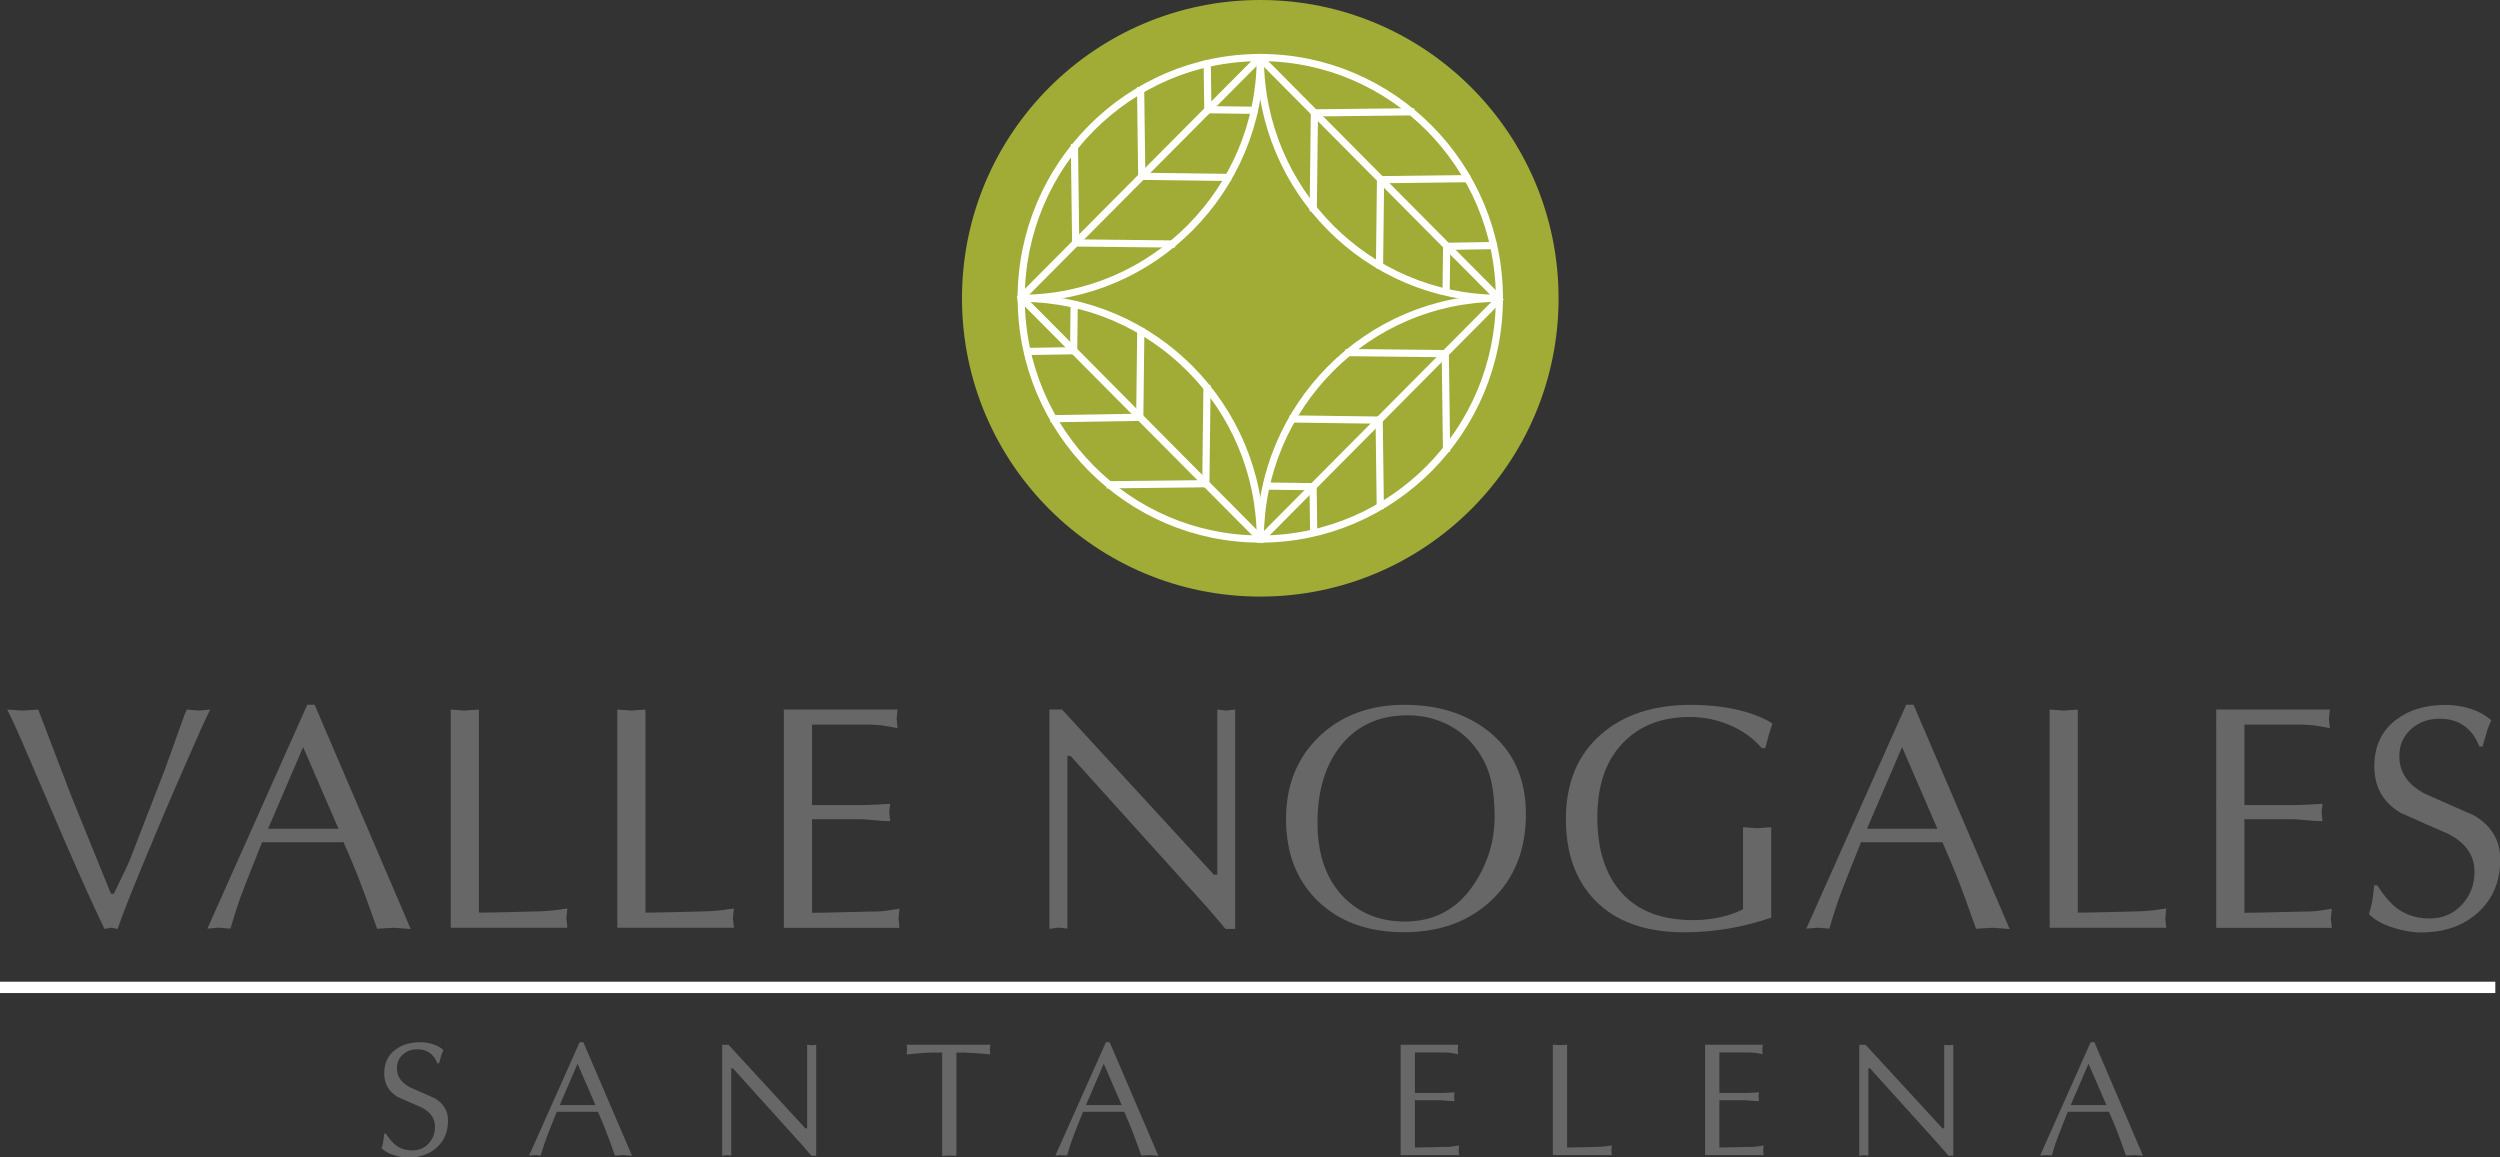 <?xml version="1.0" encoding="utf-8"?>
<!-- Generator: Adobe Illustrator 24.1.1, SVG Export Plug-In . SVG Version: 6.00 Build 0)  -->
<svg version="1.1" id="Capa_1" xmlns="http://www.w3.org/2000/svg" xmlns:xlink="http://www.w3.org/1999/xlink" x="0px" y="0px"
	 viewBox="0 0 330.8 153.14" enable-background="new 0 0 330.8 153.14" xml:space="preserve">
<rect x="0" y="0" width="330.8" height="153.14" fill="#333333" stroke="none"/>
<path fill="#A1AC37" d="M206.23,39.47c0,21.8-17.67,39.47-39.47,39.47s-39.47-17.67-39.47-39.47c0-21.8,17.67-39.47,39.47-39.47
	S206.23,17.67,206.23,39.47"/>
<path fill="#FFFFFF" d="M135.12,39.59H135v-0.12c0-17.63,14.25-31.98,31.76-31.98h0.12v0.13C166.89,25.25,152.64,39.59,135.12,39.59
	 M166.64,7.74c-17.28,0.07-31.32,14.21-31.39,31.61C152.53,39.28,166.57,25.13,166.64,7.74"/>
<path fill="none" stroke="#FFFFFF" stroke-width="0.7" stroke-linecap="round" stroke-miterlimit="10" d="M135.12,39.59H135v-0.12
	c0-17.63,14.25-31.98,31.76-31.98h0.12v0.13C166.89,25.25,152.64,39.59,135.12,39.59 M166.64,7.74
	c-17.28,0.07-31.32,14.21-31.39,31.61C152.53,39.28,166.57,25.13,166.64,7.74"/>
<rect x="128.51" y="23.38" transform="matrix(0.705 -0.709 0.709 0.705 27.843 113.947)" fill="#FFFFFF" width="44.76" height="0.25"/>
<rect x="128.51" y="23.38" transform="matrix(0.705 -0.709 0.709 0.705 27.843 113.947)" fill="none" stroke="#FFFFFF" stroke-width="0.7" stroke-linecap="round" stroke-miterlimit="10" width="44.76" height="0.25"/>
<rect x="162.78" y="11.48" transform="matrix(0.013 -1 1 0.013 146.226 177.27)" fill="#FFFFFF" width="0.25" height="6.19"/>
<rect x="162.78" y="11.48" transform="matrix(0.013 -1 1 0.013 146.226 177.27)" fill="none" stroke="#FFFFFF" stroke-width="0.7" stroke-linecap="round" stroke-miterlimit="10" width="0.25" height="6.19"/>
<rect x="156.68" y="17.66" transform="matrix(0.013 -1 1 0.013 131.367 179.905)" fill="#FFFFFF" width="0.25" height="11.5"/>
<rect x="156.68" y="17.66" transform="matrix(0.013 -1 1 0.013 131.367 179.905)" fill="none" stroke="#FFFFFF" stroke-width="0.7" stroke-linecap="round" stroke-miterlimit="10" width="0.25" height="11.5"/>
<polygon fill="#FFFFFF" points="155.14,32.41 142.31,32.27 142.31,32.02 155.14,32.16 "/>
<polygon fill="none" stroke="#FFFFFF" stroke-width="0.7" stroke-linecap="round" stroke-miterlimit="10" points="155.14,32.41 
	142.31,32.27 142.31,32.02 155.14,32.16 "/>
<rect x="159.64" y="8.4" transform="matrix(1 -0.013 0.013 1 -0.133 2.033)" fill="#FFFFFF" width="0.25" height="6.13"/>
<rect x="159.64" y="8.4" transform="matrix(1 -0.013 0.013 1 -0.133 2.033)" fill="none" stroke="#FFFFFF" stroke-width="0.7" stroke-linecap="round" stroke-miterlimit="10" width="0.25" height="6.13"/>
<rect x="150.86" y="11.89" transform="matrix(1 -0.013 0.013 1 -0.212 1.928)" fill="#FFFFFF" width="0.25" height="11.45"/>
<rect x="150.86" y="11.89" transform="matrix(1 -0.013 0.013 1 -0.212 1.928)" fill="none" stroke="#FFFFFF" stroke-width="0.7" stroke-linecap="round" stroke-miterlimit="10" width="0.25" height="11.45"/>
<rect x="142.11" y="19.45" transform="matrix(1 -0.013 0.013 1 -0.318 1.817)" fill="#FFFFFF" width="0.25" height="12.7"/>
<rect x="142.11" y="19.45" transform="matrix(1 -0.013 0.013 1 -0.318 1.817)" fill="none" stroke="#FFFFFF" stroke-width="0.7" stroke-linecap="round" stroke-miterlimit="10" width="0.25" height="12.7"/>
<path fill="#FFFFFF" d="M198.52,39.59h-0.12c-17.51,0-31.76-14.35-31.76-31.98V7.49h0.12c17.51,0,31.76,14.35,31.76,31.98V39.59z
	 M166.89,7.74c0.07,17.4,14.11,31.54,31.39,31.61C198.21,21.95,184.16,7.8,166.89,7.74"/>
<path fill="none" stroke="#FFFFFF" stroke-width="0.7" stroke-linecap="round" stroke-miterlimit="10" d="M198.52,39.59h-0.12
	c-17.51,0-31.76-14.35-31.76-31.98V7.49h0.12c17.51,0,31.76,14.35,31.76,31.98V39.59z M166.89,7.74
	c0.07,17.4,14.11,31.54,31.39,31.61C198.21,21.95,184.16,7.8,166.89,7.74"/>
<polygon fill="#FFFFFF" points="198.22,39.55 166.68,7.78 166.85,7.61 198.39,39.37 "/>
<polygon fill="none" stroke="#FFFFFF" stroke-width="0.7" stroke-linecap="round" stroke-miterlimit="10" points="198.22,39.55 
	166.68,7.78 166.85,7.61 198.39,39.37 "/>
<rect x="191.44" y="32.38" transform="matrix(1 -0.016 0.016 1 -0.5 3.151)" fill="#FFFFFF" width="6.19" height="0.25"/>
<rect x="191.44" y="32.38" transform="matrix(1 -0.016 0.016 1 -0.5 3.151)" fill="none" stroke="#FFFFFF" stroke-width="0.7" stroke-linecap="round" stroke-miterlimit="10" width="6.19" height="0.25"/>
<rect x="182.7" y="23.54" transform="matrix(1 -0.012 0.012 1 -0.275 2.302)" fill="#FFFFFF" width="11.5" height="0.25"/>
<rect x="182.7" y="23.54" transform="matrix(1 -0.012 0.012 1 -0.275 2.302)" fill="none" stroke="#FFFFFF" stroke-width="0.7" stroke-linecap="round" stroke-miterlimit="10" width="11.5" height="0.25"/>
<polygon fill="#FFFFFF" points="173.95,15.06 173.95,14.81 186.78,14.67 186.78,14.92 "/>
<polygon fill="none" stroke="#FFFFFF" stroke-width="0.7" stroke-linecap="round" stroke-miterlimit="10" points="173.95,15.06 
	173.95,14.81 186.78,14.67 186.78,14.92 "/>
<rect x="188.34" y="35.49" transform="matrix(0.012 -1 1 0.012 153.474 226.572)" fill="#FFFFFF" width="6.13" height="0.25"/>
<rect x="188.34" y="35.49" transform="matrix(0.012 -1 1 0.012 153.474 226.572)" fill="none" stroke="#FFFFFF" stroke-width="0.7" stroke-linecap="round" stroke-miterlimit="10" width="6.13" height="0.25"/>
<rect x="176.9" y="29.34" transform="matrix(0.012 -1 1 0.012 150.949 211.719)" fill="#FFFFFF" width="11.45" height="0.25"/>
<rect x="176.9" y="29.34" transform="matrix(0.012 -1 1 0.012 150.949 211.719)" fill="none" stroke="#FFFFFF" stroke-width="0.7" stroke-linecap="round" stroke-miterlimit="10" width="11.45" height="0.25"/>
<rect x="167.52" y="21.16" transform="matrix(0.012 -1 1 0.012 150.474 194.882)" fill="#FFFFFF" width="12.7" height="0.25"/>
<rect x="167.52" y="21.16" transform="matrix(0.012 -1 1 0.012 150.474 194.882)" fill="none" stroke="#FFFFFF" stroke-width="0.7" stroke-linecap="round" stroke-miterlimit="10" width="12.7" height="0.25"/>
<path fill="#FFFFFF" d="M166.89,71.45h-0.12c-17.51,0-31.76-14.35-31.76-31.98v-0.13h0.12c17.51,0,31.76,14.35,31.76,31.98V71.45z
	 M135.25,39.59c0.07,17.4,14.11,31.54,31.39,31.61C166.57,53.8,152.53,39.66,135.25,39.59"/>
<path fill="none" stroke="#FFFFFF" stroke-width="0.7" stroke-linecap="round" stroke-miterlimit="10" d="M166.89,71.45h-0.12
	c-17.51,0-31.76-14.35-31.76-31.98v-0.13h0.12c17.51,0,31.76,14.35,31.76,31.98V71.45z M135.25,39.59
	c0.07,17.4,14.11,31.54,31.39,31.61C166.57,53.8,152.53,39.66,135.25,39.59"/>
<polygon fill="#FFFFFF" points="166.67,71.33 135.13,39.57 135.31,39.39 166.85,71.16 "/>
<polygon fill="none" stroke="#FFFFFF" stroke-width="0.7" stroke-linecap="round" stroke-miterlimit="10" points="166.67,71.33 
	135.13,39.57 135.31,39.39 166.85,71.16 "/>
<rect x="135.89" y="46.31" transform="matrix(1 -0.016 0.016 1 -0.73 2.245)" fill="#FFFFFF" width="6.19" height="0.25"/>
<rect x="135.89" y="46.31" transform="matrix(1 -0.016 0.016 1 -0.73 2.245)" fill="none" stroke="#FFFFFF" stroke-width="0.7" stroke-linecap="round" stroke-miterlimit="10" width="6.19" height="0.25"/>
<rect x="139.33" y="55.15" transform="matrix(1 -0.016 0.016 1 -0.875 2.354)" fill="#FFFFFF" width="11.5" height="0.25"/>
<rect x="139.33" y="55.15" transform="matrix(1 -0.016 0.016 1 -0.875 2.354)" fill="none" stroke="#FFFFFF" stroke-width="0.7" stroke-linecap="round" stroke-miterlimit="10" width="11.5" height="0.25"/>
<polygon fill="#FFFFFF" points="146.75,64.27 146.74,64.02 159.57,63.88 159.57,64.13 "/>
<polygon fill="none" stroke="#FFFFFF" stroke-width="0.7" stroke-linecap="round" stroke-miterlimit="10" points="146.75,64.27 
	146.74,64.02 159.57,63.88 159.57,64.13 "/>
<rect x="139.06" y="43.2" transform="matrix(0.012 -1 1 0.012 97.07 184.91)" fill="#FFFFFF" width="6.13" height="0.25"/>
<rect x="139.06" y="43.2" transform="matrix(0.012 -1 1 0.012 97.07 184.91)" fill="none" stroke="#FFFFFF" stroke-width="0.7" stroke-linecap="round" stroke-miterlimit="10" width="6.13" height="0.25"/>
<rect x="145.18" y="49.35" transform="matrix(0.012 -1 1 0.012 99.596 199.762)" fill="#FFFFFF" width="11.45" height="0.25"/>
<rect x="145.18" y="49.35" transform="matrix(0.012 -1 1 0.012 99.596 199.762)" fill="none" stroke="#FFFFFF" stroke-width="0.7" stroke-linecap="round" stroke-miterlimit="10" width="11.45" height="0.25"/>
<rect x="153.31" y="57.53" transform="matrix(0.012 -1 1 0.012 100.062 216.598)" fill="#FFFFFF" width="12.7" height="0.25"/>
<rect x="153.31" y="57.53" transform="matrix(0.012 -1 1 0.012 100.062 216.598)" fill="none" stroke="#FFFFFF" stroke-width="0.7" stroke-linecap="round" stroke-miterlimit="10" width="12.7" height="0.25"/>
<path fill="#FFFFFF" d="M166.76,71.45h-0.12v-0.12c0-17.64,14.25-31.98,31.76-31.98h0.12v0.13
	C198.52,57.11,184.27,71.45,166.76,71.45 M198.28,39.59C181,39.66,166.95,53.8,166.88,71.2C184.16,71.14,198.21,56.99,198.28,39.59"
	/>
<path fill="none" stroke="#FFFFFF" stroke-width="0.7" stroke-linecap="round" stroke-miterlimit="10" d="M166.76,71.45h-0.12v-0.12
	c0-17.64,14.25-31.98,31.76-31.98h0.12v0.13C198.52,57.11,184.27,71.45,166.76,71.45 M198.28,39.59
	C181,39.66,166.95,53.8,166.88,71.2C184.16,71.14,198.21,56.99,198.28,39.59"/>
<polygon fill="#FFFFFF" points="166.95,71.4 166.77,71.23 198.31,39.47 198.49,39.64 "/>
<polygon fill="none" stroke="#FFFFFF" stroke-width="0.7" stroke-linecap="round" stroke-miterlimit="10" points="166.95,71.4 
	166.77,71.23 198.31,39.47 198.49,39.64 "/>
<rect x="170.5" y="61.27" transform="matrix(0.013 -1 1 0.013 104.057 234.146)" fill="#FFFFFF" width="0.25" height="6.19"/>
<rect x="170.5" y="61.27" transform="matrix(0.013 -1 1 0.013 104.057 234.146)" fill="none" stroke="#FFFFFF" stroke-width="0.7" stroke-linecap="round" stroke-miterlimit="10" width="0.25" height="6.19"/>
<rect x="176.59" y="49.78" transform="matrix(0.013 -1 1 0.013 118.903 231.507)" fill="#FFFFFF" width="0.25" height="11.5"/>
<rect x="176.59" y="49.78" transform="matrix(0.013 -1 1 0.013 118.903 231.507)" fill="none" stroke="#FFFFFF" stroke-width="0.7" stroke-linecap="round" stroke-miterlimit="10" width="0.25" height="11.5"/>
<polygon fill="#FFFFFF" points="191.21,46.92 178.38,46.78 178.38,46.53 191.21,46.67 "/>
<polygon fill="none" stroke="#FFFFFF" stroke-width="0.7" stroke-linecap="round" stroke-miterlimit="10" points="191.21,46.92 
	178.38,46.78 178.38,46.53 191.21,46.67 "/>
<rect x="173.63" y="64.41" transform="matrix(1 -0.013 0.013 1 -0.845 2.217)" fill="#FFFFFF" width="0.25" height="6.13"/>
<rect x="173.63" y="64.41" transform="matrix(1 -0.013 0.013 1 -0.845 2.217)" fill="none" stroke="#FFFFFF" stroke-width="0.7" stroke-linecap="round" stroke-miterlimit="10" width="0.25" height="6.13"/>
<rect x="182.41" y="55.6" transform="matrix(1 -0.013 0.013 1 -0.767 2.334)" fill="#FFFFFF" width="0.25" height="11.45"/>
<rect x="182.41" y="55.6" transform="matrix(1 -0.013 0.013 1 -0.767 2.334)" fill="none" stroke="#FFFFFF" stroke-width="0.7" stroke-linecap="round" stroke-miterlimit="10" width="0.25" height="11.45"/>
<rect x="191.17" y="46.79" transform="matrix(1 -0.013 0.013 1 -0.663 2.446)" fill="#FFFFFF" width="0.25" height="12.7"/>
<rect x="191.17" y="46.79" transform="matrix(1 -0.013 0.013 1 -0.663 2.446)" fill="none" stroke="#FFFFFF" stroke-width="0.7" stroke-linecap="round" stroke-miterlimit="10" width="0.25" height="12.7"/>
<g>
	<path fill="#676767" d="M17.43,113.14l4.45-11.49l2.54-7.08l0.3-0.68l1.57,0.13l1.53-0.13c-0.51,0.96-1.65,3.49-3.43,7.6
		c-1.95,4.44-3.7,8.56-5.26,12.35c-1.89,4.56-3.08,7.58-3.56,9.08l-0.85-0.17l-0.89,0.17c-1.3-2.69-2.98-6.4-5.04-11.12
		c-1.58-3.65-3.14-7.28-4.68-10.89c-1.54-3.61-2.59-5.95-3.16-7.02l2.03,0.13l2.08-0.13l1.57,4.11l2.84,7.42l5.21,12.84h0.38
		c0.56-1.13,0.97-1.98,1.23-2.54C16.77,114.76,17.15,113.9,17.43,113.14z"/>
	<path fill="#676767" d="M41.63,93.26l12.72,29.67l-2.2-0.17l-2.25,0.13c-1.02-2.91-1.88-5.26-2.58-7.04
		c-0.45-1.13-1.07-2.6-1.86-4.41H34.68c-1.64,4.1-2.56,6.43-2.75,6.99c-0.42,1.13-0.9,2.61-1.44,4.45l-1.57-0.13l-1.48,0.13
		l13.22-29.63H41.63z M44.79,109.66l-4.68-10.81l-4.64,10.81H44.79z"/>
	<path fill="#676767" d="M63.37,93.89v26.87c0.9,0,2.38-0.03,4.43-0.08c2.05-0.06,3.13-0.08,3.24-0.08c0.68,0,1.51-0.06,2.5-0.17
		c0.68-0.11,1.19-0.18,1.53-0.21l-0.13,1.27l0.13,1.27H59.64V93.89l1.86,0.13L63.37,93.89z"/>
	<path fill="#676767" d="M85.41,93.89v26.87c0.9,0,2.38-0.03,4.43-0.08c2.05-0.06,3.13-0.08,3.24-0.08c0.68,0,1.51-0.06,2.5-0.17
		c0.68-0.11,1.19-0.18,1.53-0.21l-0.13,1.27l0.13,1.27H81.68V93.89l1.86,0.13L85.41,93.89z"/>
	<path fill="#676767" d="M107.45,95.89v10.64h6.57c0.54,0,1.25-0.03,2.14-0.08c0.89-0.06,1.43-0.08,1.63-0.08l-0.13,1.1l0.13,1.19
		c-0.51,0-1.21-0.04-2.12-0.13c-0.9-0.08-1.46-0.13-1.65-0.13h-6.57v12.38c0.9,0,2.38-0.03,4.43-0.08c2.05-0.06,3.13-0.08,3.24-0.08
		c0.79,0,1.37-0.02,1.74-0.06c0.37-0.04,1.09-0.15,2.16-0.32l-0.13,1.27l0.13,1.27h-15.3V93.89h15.05l-0.13,1.22l0.13,1.24
		c-0.85-0.17-1.54-0.29-2.08-0.36c-0.54-0.07-1.12-0.11-1.74-0.11h-4.24H107.45z"/>
	<path fill="#676767" d="M163.44,93.89v29.03l-1.27,0l-2.22-2.61l-18.29-20.28h-0.42v22.84l-1.19-0.13l-1.19,0.17V93.89l1.66-0.01
		l20.1,21.86l0.45-0.02V93.89l1.19,0.13L163.44,93.89z"/>
	<path fill="#676767" d="M185.77,123.35c-4.72,0-8.5-1.36-11.34-4.08c-2.84-2.72-4.26-6.35-4.26-10.9s1.51-8.22,4.53-11.05
		c2.91-2.71,6.63-4.06,11.15-4.06c4.41,0,8.08,1.14,11.02,3.43c3.36,2.62,5.04,6.31,5.04,11.05c0,4.68-1.5,8.46-4.49,11.32
		C194.43,121.92,190.55,123.35,185.77,123.35z M197.77,108.07c0-1.92-0.18-3.62-0.55-5.1c-0.37-1.48-1.07-2.88-2.12-4.21
		c-1.05-1.33-2.34-2.34-3.88-3.05c-1.54-0.71-3.19-1.06-4.94-1.06c-3.7,0-6.62,1.29-8.75,3.87c-2.13,2.58-3.2,6.03-3.2,10.35
		c0,4.15,1.13,7.41,3.39,9.77c2.12,2.2,4.85,3.3,8.18,3.3c3.98,0,7.08-1.72,9.28-5.16C196.9,114.11,197.77,111.2,197.77,108.07z"/>
	<path fill="#676767" d="M233.58,98.98h-0.47c-1.16-1.33-2.58-2.34-4.26-3.05c-1.68-0.71-3.44-1.06-5.28-1.06
		c-3.7,0-6.66,1.16-8.88,3.49c-2.22,2.33-3.33,5.59-3.33,9.8c0,4.29,1.08,7.62,3.24,10.01c2.16,2.38,5.3,3.58,9.43,3.58
		c1.19,0,2.35-0.12,3.5-0.36c1.14-0.24,2.18-0.6,3.11-1.08v-10.85l1.87,0.13l1.86-0.13v11.96c-3.76,1.3-7.6,1.94-11.53,1.94
		c-5.14,0-9.08-1.42-11.83-4.27c-2.54-2.65-3.81-6.22-3.81-10.71c0-4.8,1.57-8.55,4.7-11.26c2.99-2.57,6.94-3.85,11.82-3.85
		c2.77,0,5.24,0.33,7.42,0.98c1.33,0.4,2.46,0.89,3.39,1.48c-0.11,0.31-0.26,0.78-0.45,1.4C233.92,97.74,233.75,98.36,233.58,98.98z
		"/>
	<path fill="#676767" d="M253.2,93.26l12.72,29.67l-2.2-0.17l-2.25,0.13c-1.02-2.91-1.88-5.26-2.59-7.04
		c-0.45-1.13-1.07-2.6-1.86-4.41h-10.77c-1.64,4.1-2.56,6.43-2.75,6.99c-0.42,1.13-0.91,2.61-1.44,4.45l-1.57-0.13l-1.48,0.13
		l13.22-29.63H253.2z M256.36,109.66l-4.68-10.81l-4.64,10.81H256.36z"/>
	<path fill="#676767" d="M274.94,93.89v26.87c0.9,0,2.38-0.03,4.43-0.08c2.05-0.06,3.13-0.08,3.24-0.08c0.68,0,1.51-0.06,2.5-0.17
		c0.68-0.11,1.19-0.18,1.53-0.21l-0.13,1.27l0.13,1.27h-15.43V93.89l1.86,0.13L274.94,93.89z"/>
	<path fill="#676767" d="M296.98,95.89v10.64h6.57c0.54,0,1.25-0.03,2.14-0.08c0.89-0.06,1.43-0.08,1.63-0.08l-0.13,1.1l0.13,1.19
		c-0.51,0-1.21-0.04-2.12-0.13c-0.9-0.08-1.46-0.13-1.65-0.13h-6.57v12.38c0.9,0,2.38-0.03,4.43-0.08c2.05-0.06,3.13-0.08,3.24-0.08
		c0.79,0,1.37-0.02,1.74-0.06s1.09-0.15,2.16-0.32l-0.13,1.27l0.13,1.27h-15.3V93.89h15.04l-0.13,1.22l0.13,1.24
		c-0.85-0.17-1.54-0.29-2.08-0.36c-0.54-0.07-1.12-0.11-1.74-0.11h-4.24H296.98z"/>
	<path fill="#676767" d="M314.15,117.16h0.43c0.91,1.46,1.85,2.52,2.82,3.19c1.14,0.78,2.5,1.18,4.1,1.18c1.71,0,3.12-0.6,4.24-1.8
		c1.12-1.2,1.69-2.66,1.69-4.38c0-2.14-1.14-3.81-3.43-4.99c-2.15-0.93-4.28-1.88-6.4-2.83c-2.29-1.38-3.43-3.43-3.43-6.14
		c0-2.6,0.93-4.63,2.8-6.09c1.72-1.35,3.93-2.03,6.61-2.03c1.13,0,2.23,0.17,3.31,0.51c1.07,0.34,1.99,0.85,2.75,1.53
		c-0.2,0.45-0.37,0.88-0.51,1.27c-0.03,0.08-0.24,0.82-0.64,2.2h-0.42c-0.45-1.19-1.12-2.1-2.01-2.73
		c-0.89-0.64-1.97-0.95-3.24-0.95c-1.5,0-2.76,0.46-3.79,1.38c-1.03,0.92-1.55,2.11-1.55,3.58c0,2.14,1.14,3.81,3.43,4.99
		c2.15,0.96,4.29,1.9,6.44,2.84c2.32,1.35,3.48,3.3,3.48,5.84c0,2.96-1.02,5.33-3.05,7.11c-1.92,1.69-4.39,2.54-7.42,2.54
		c-1.16,0-2.43-0.22-3.81-0.67c-1.38-0.45-2.42-1.04-3.09-1.77c0.2-0.62,0.35-1.19,0.44-1.7S314.05,118.01,314.15,117.16z"/>
</g>
<g>
	<path fill="#676767" d="M50.85,150.01h0.22c0.46,0.74,0.94,1.27,1.42,1.61c0.58,0.4,1.27,0.6,2.07,0.6c0.86,0,1.58-0.3,2.15-0.91
		c0.57-0.61,0.85-1.35,0.85-2.22c0-1.09-0.58-1.93-1.74-2.53c-1.09-0.47-2.17-0.95-3.24-1.43c-1.16-0.7-1.74-1.73-1.74-3.11
		c0-1.31,0.47-2.34,1.42-3.08c0.87-0.69,1.99-1.03,3.35-1.03c0.57,0,1.13,0.09,1.67,0.26c0.54,0.17,1.01,0.43,1.39,0.77
		c-0.1,0.23-0.19,0.44-0.26,0.64c-0.01,0.04-0.12,0.42-0.32,1.12h-0.21c-0.23-0.6-0.57-1.06-1.02-1.38c-0.45-0.32-1-0.48-1.64-0.48
		c-0.76,0-1.4,0.23-1.92,0.7c-0.52,0.46-0.78,1.07-0.78,1.81c0,1.09,0.58,1.93,1.74,2.53c1.09,0.49,2.17,0.96,3.26,1.44
		c1.17,0.69,1.76,1.67,1.76,2.96c0,1.5-0.51,2.7-1.54,3.6c-0.97,0.86-2.22,1.29-3.75,1.29c-0.59,0-1.23-0.11-1.93-0.34
		s-1.22-0.53-1.57-0.9c0.1-0.31,0.18-0.6,0.22-0.86S50.8,150.44,50.85,150.01z"/>
	<path fill="#676767" d="M77.19,137.91l6.44,15.02l-1.12-0.09l-1.14,0.06c-0.52-1.47-0.95-2.66-1.31-3.56
		c-0.23-0.57-0.54-1.32-0.94-2.23h-5.45c-0.83,2.07-1.29,3.25-1.39,3.54c-0.21,0.57-0.46,1.32-0.73,2.25l-0.79-0.06l-0.75,0.06
		l6.69-15H77.19z M78.79,146.22l-2.37-5.47l-2.35,5.47H78.79z"/>
	<path fill="#676767" d="M108,138.24v14.69h-0.64l-1.13-1.32l-9.26-10.26h-0.21v11.56l-0.6-0.06l-0.6,0.09v-14.69l0.84,0
		l10.17,11.06l0.23-0.01v-11.05l0.6,0.06L108,138.24z"/>
	<path fill="#676767" d="M126.55,139.27v13.67l-0.94-0.04l-0.94,0.06v-13.69c-1.12,0-1.91,0.01-2.38,0.04
		c-0.47,0.03-1.24,0.1-2.32,0.21l0.06-0.64l-0.06-0.64h11.07l-0.06,0.64l0.06,0.64c-0.53-0.06-1.2-0.11-2.01-0.17
		C128.22,139.29,127.4,139.27,126.55,139.27z"/>
	<path fill="#676767" d="M146.83,137.91l6.44,15.02l-1.12-0.09l-1.14,0.06c-0.51-1.47-0.95-2.66-1.31-3.56
		c-0.23-0.57-0.54-1.32-0.94-2.23h-5.45c-0.83,2.07-1.29,3.25-1.39,3.54c-0.21,0.57-0.46,1.32-0.73,2.25l-0.79-0.06l-0.75,0.06
		l6.69-15H146.83z M148.42,146.22l-2.37-5.47l-2.35,5.47H148.42z"/>
	<path fill="#676767" d="M187.22,139.24v5.38h3.33c0.27,0,0.63-0.01,1.08-0.04c0.45-0.03,0.73-0.04,0.83-0.04l-0.06,0.56l0.06,0.6
		c-0.26,0-0.62-0.02-1.07-0.06c-0.46-0.04-0.74-0.06-0.84-0.06h-3.33v6.26c0.46,0,1.21-0.01,2.24-0.04
		c1.04-0.03,1.58-0.04,1.64-0.04c0.4,0,0.69-0.01,0.88-0.03c0.19-0.02,0.55-0.07,1.09-0.16l-0.06,0.64l0.06,0.64h-7.74v-14.61h7.62
		l-0.06,0.62l0.06,0.63c-0.43-0.09-0.78-0.15-1.05-0.18s-0.57-0.05-0.88-0.05h-2.14H187.22z"/>
	<path fill="#676767" d="M207.36,138.24v13.6c0.46,0,1.21-0.01,2.24-0.04c1.04-0.03,1.58-0.04,1.64-0.04c0.34,0,0.76-0.03,1.27-0.09
		c0.34-0.06,0.6-0.09,0.77-0.11l-0.06,0.64l0.06,0.64h-7.81v-14.61l0.94,0.06L207.36,138.24z"/>
	<path fill="#676767" d="M227.51,139.24v5.38h3.33c0.27,0,0.63-0.01,1.08-0.04c0.45-0.03,0.73-0.04,0.83-0.04l-0.06,0.56l0.06,0.6
		c-0.26,0-0.62-0.02-1.07-0.06c-0.46-0.04-0.74-0.06-0.84-0.06h-3.33v6.26c0.46,0,1.21-0.01,2.24-0.04
		c1.04-0.03,1.58-0.04,1.64-0.04c0.4,0,0.69-0.01,0.88-0.03c0.19-0.02,0.55-0.07,1.09-0.16l-0.06,0.64l0.06,0.64h-7.74v-14.61h7.62
		l-0.06,0.62l0.06,0.63c-0.43-0.09-0.78-0.15-1.05-0.18s-0.57-0.05-0.88-0.05h-2.14H227.51z"/>
	<path fill="#676767" d="M258.46,138.24v14.69h-0.64l-1.13-1.32l-9.26-10.26h-0.21v11.56l-0.6-0.06l-0.6,0.09v-14.69l0.84,0
		l10.17,11.06l0.23-0.01v-11.05l0.6,0.06L258.46,138.24z"/>
	<path fill="#676767" d="M277.13,137.91l6.44,15.02l-1.12-0.09l-1.14,0.06c-0.51-1.47-0.95-2.66-1.31-3.56
		c-0.23-0.57-0.54-1.32-0.94-2.23h-5.45c-0.83,2.07-1.29,3.25-1.39,3.54c-0.21,0.57-0.46,1.32-0.73,2.25l-0.79-0.06l-0.75,0.06
		l6.69-15H277.13z M278.72,146.22l-2.37-5.47l-2.35,5.47H278.72z"/>
</g>
<rect y="129.9" fill="#FFFFFF" width="330.18" height="1.5"/>
</svg>
